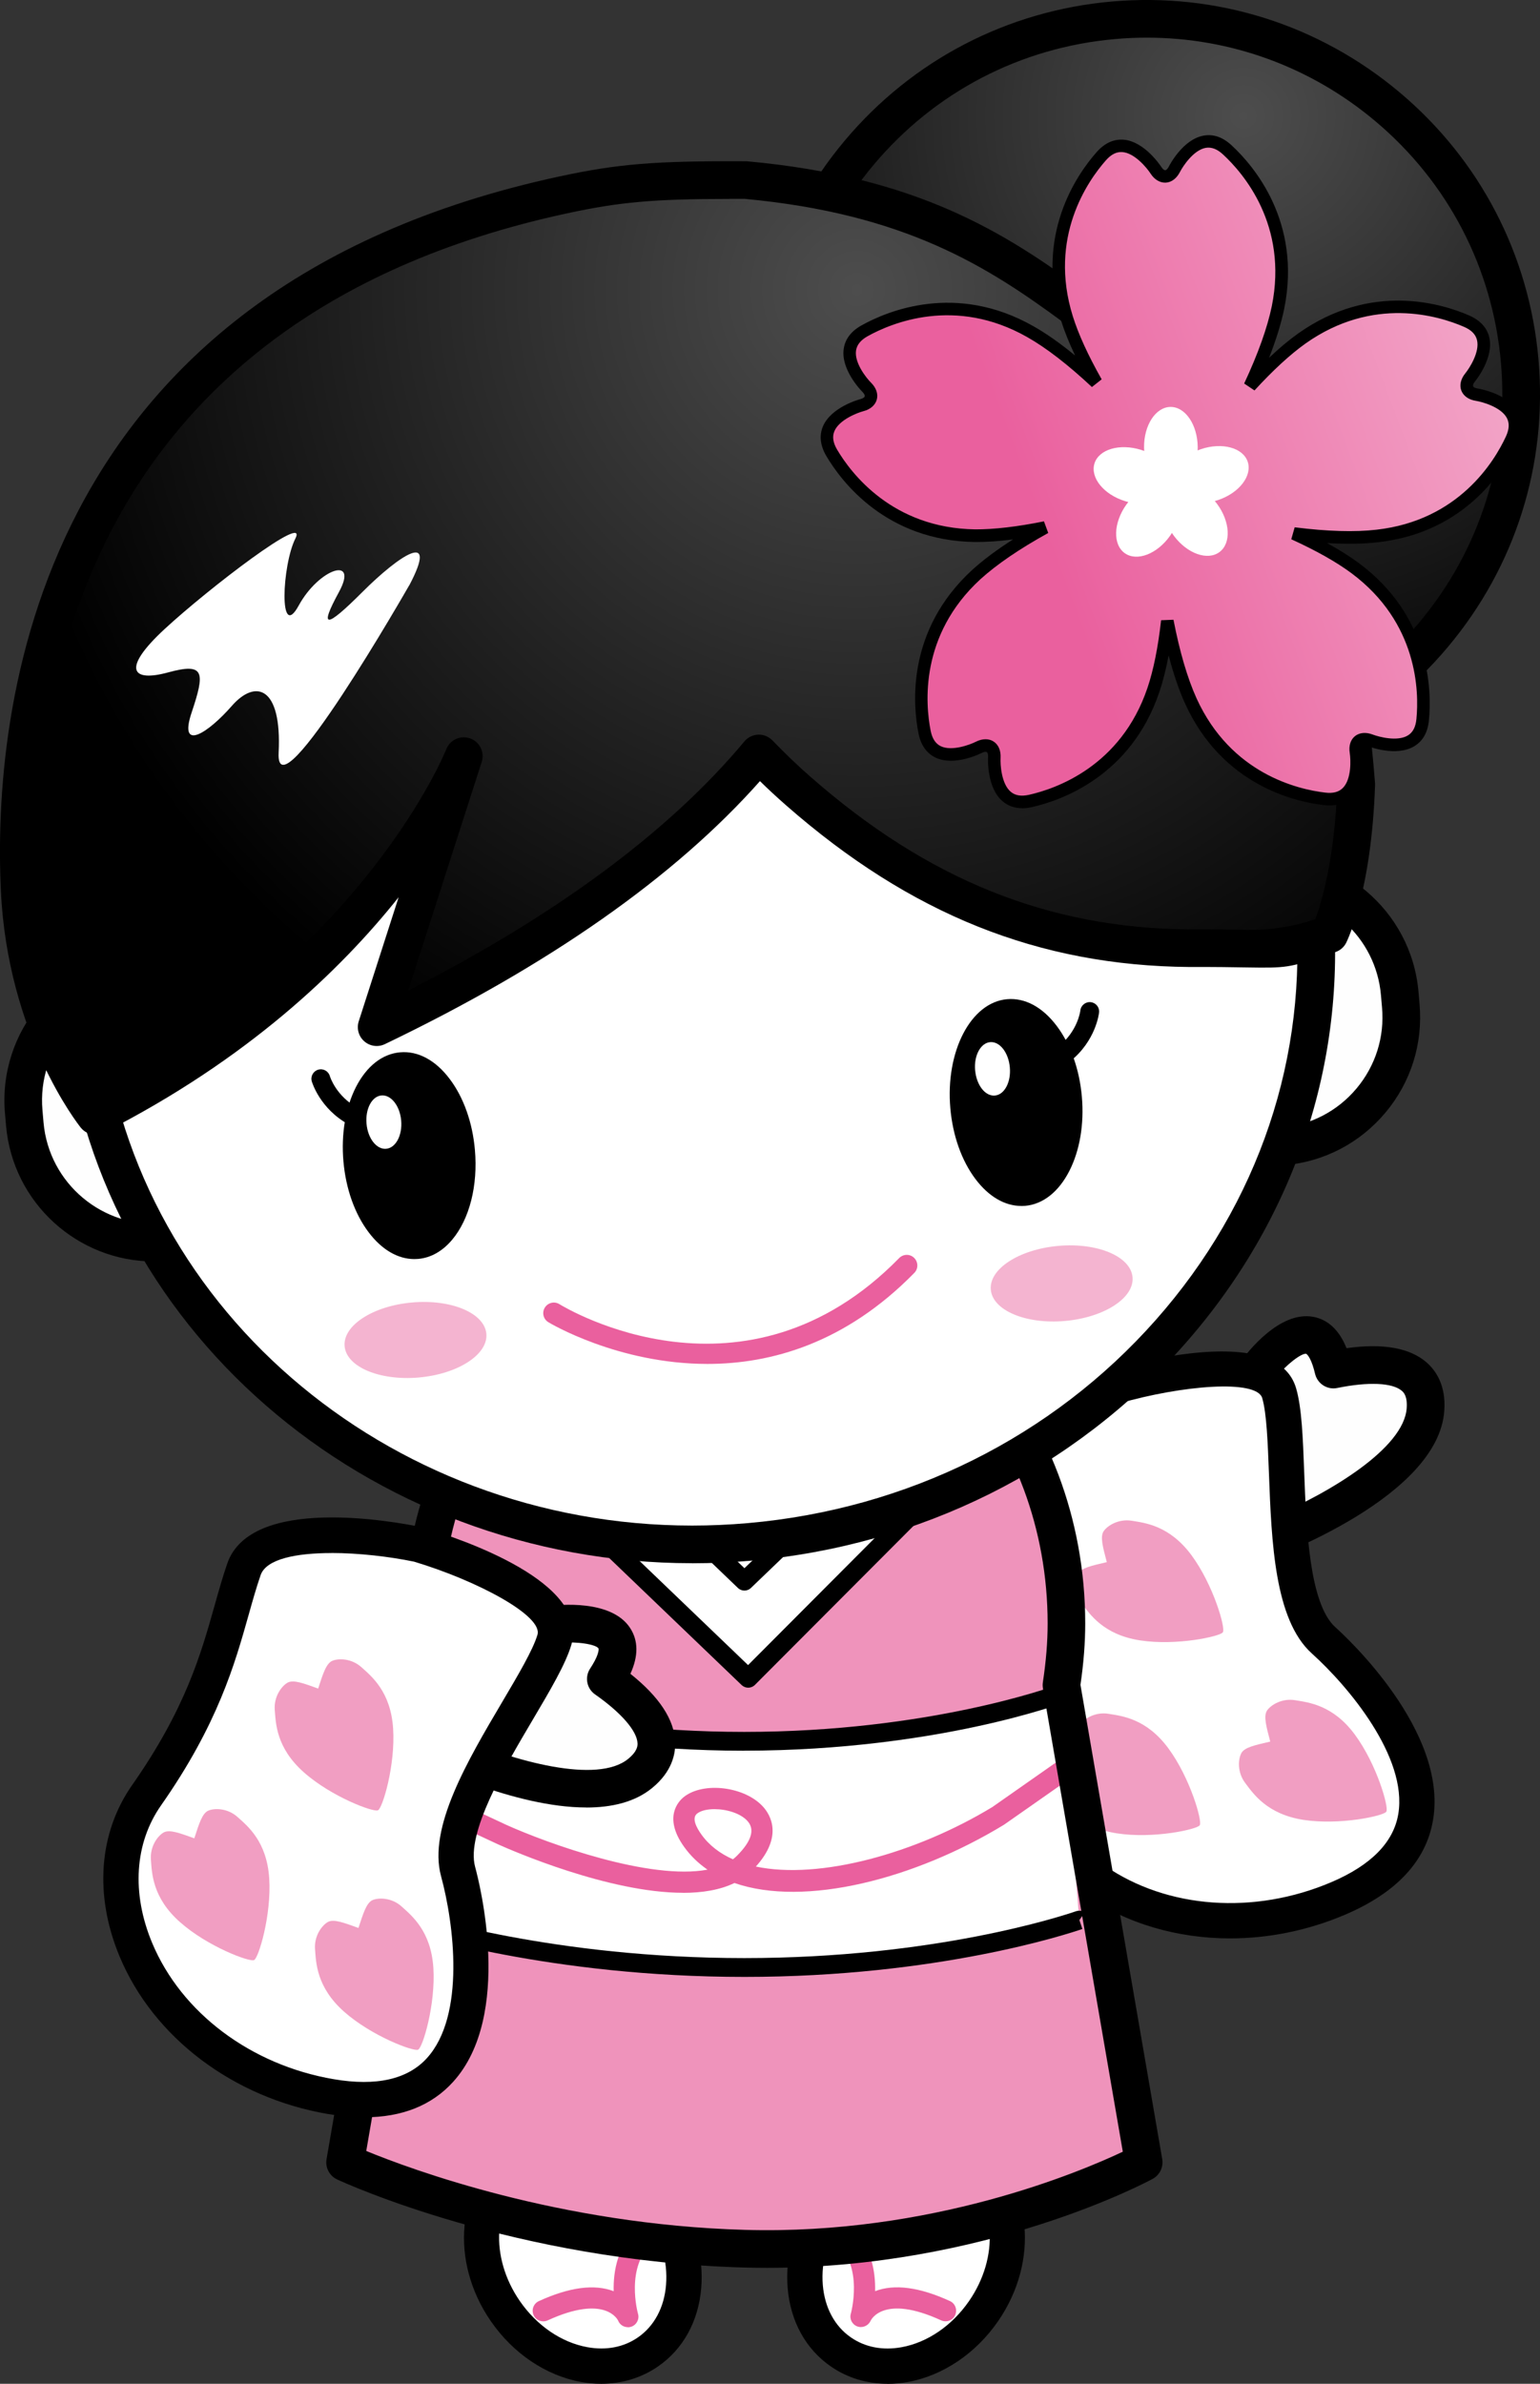 <?xml version="1.0" encoding="UTF-8"?><svg id="_レイヤー_2" xmlns="http://www.w3.org/2000/svg" xmlns:xlink="http://www.w3.org/1999/xlink" viewBox="0 0 284.75 440.64"><rect x="0" y="0" width="284.75" height="440.64" fill="#333333" stroke="none"/><defs><style>.cls-1{fill:#fefefe;}.cls-1,.cls-2,.cls-3,.cls-4,.cls-5,.cls-6,.cls-7,.cls-8,.cls-9,.cls-10{stroke-width:0px;}.cls-2{fill:url(#_名称未設定グラデーション_2);}.cls-3{fill:#f19ec2;}.cls-5{fill:url(#_名称未設定グラデーション_2-2);}.cls-6{fill:#fff;}.cls-7{fill:#ef93bb;}.cls-8{fill:url(#_名称未設定グラデーション_16);}.cls-9{fill:#ea609e;}.cls-10{fill:#f4b4d0;}</style><radialGradient id="_名称未設定グラデーション_2" cx="317.25" cy="-56.75" fx="317.25" fy="-56.75" r="194.68" gradientTransform="translate(-81.2 105.62) rotate(-5)" gradientUnits="userSpaceOnUse"><stop offset="0" stop-color="#4d4d4d"/><stop offset=".64" stop-color="#000"/></radialGradient><radialGradient id="_名称未設定グラデーション_2-2" cx="243.3" cy="-30.97" fx="243.3" fy="-30.97" r="248.37" xlink:href="#_名称未設定グラデーション_2"/><linearGradient id="_名称未設定グラデーション_16" x1="193.47" y1="99.87" x2="321.97" y2="51.44" gradientUnits="userSpaceOnUse"><stop offset="0" stop-color="#ea609e"/><stop offset="1" stop-color="#f7c9dd"/></linearGradient></defs><g id="_レイヤー_4"><path class="cls-2" d="M280.99,66.77c3.34,38.13-24.87,71.76-63.01,75.09-38.13,3.34-71.75-24.87-75.09-63.01-3.34-38.13,24.87-71.76,63-75.09,38.14-3.34,71.75,24.87,75.09,63.01Z"/><path class="cls-4" d="M211.82,145.61c-17.07,0-33.43-5.94-46.66-17.04-14.9-12.5-24.03-30.05-25.73-49.42-1.69-19.37,4.25-38.24,16.75-53.14C168.68,11.12,186.23,1.98,205.6.28c19.37-1.69,38.24,4.26,53.14,16.75,14.89,12.5,24.03,30.05,25.73,49.42,1.7,19.37-4.25,38.24-16.75,53.14-12.5,14.9-30.05,24.03-49.42,25.73-2.16.19-4.32.28-6.47.28ZM212.06,6.96c-1.94,0-3.89.08-5.85.26-17.52,1.53-33.39,9.8-44.69,23.27s-16.68,30.54-15.15,48.05c1.53,17.52,9.8,33.39,23.27,44.7,13.47,11.3,30.54,16.68,48.05,15.15,17.52-1.53,33.39-9.8,44.69-23.27,11.3-13.47,16.68-30.54,15.15-48.05h0c-1.53-17.52-9.79-33.39-23.26-44.7-11.96-10.04-26.77-15.41-42.2-15.41Z"/><path class="cls-1" d="M263.57,260.55c.69-9.5-10.04-8.82-17.02-7.4-.09-.32-.15-.6-.24-.93-3.59-13.03-14.03,1.41-14.03,1.41l-.8,32.06s31.09-11.13,32.09-25.15Z"/><path class="cls-4" d="M231.49,289.18c-.72,0-1.44-.23-2.04-.66-.93-.67-1.47-1.76-1.44-2.91l.8-32.06c.02-.7.25-1.38.66-1.95,1.13-1.56,7.09-9.32,13.32-8.19,2.76.5,4.84,2.45,6.19,5.8,6.76-.95,11.74-.05,14.83,2.66,1.67,1.47,3.59,4.21,3.24,8.94-1.13,15.82-30.99,26.96-34.39,28.17-.38.14-.78.2-1.17.2ZM235.74,254.85l-.64,25.68c10.9-4.66,24.48-12.82,25-20.23,0,0,0,0,0,0,.16-2.27-.6-2.95-.89-3.2-1.72-1.51-6.19-1.71-11.96-.53-1.8.37-3.57-.73-4.06-2.5-.05-.17-.09-.33-.13-.5-.03-.13-.06-.26-.1-.4-.69-2.5-1.42-2.91-1.43-2.92-.85-.17-3.65,1.93-5.8,4.59Z"/><path class="cls-6" d="M205.84,256.35s27.97-8.13,30.68,1.2c2.7,9.31-.72,37.6,8.19,45.66,8.91,8,32.42,35.05,2.74,47.72-29.69,12.66-59.71-5.41-58.8-28.43.9-23.01-4.82-33.99-7.46-44.83-2.66-10.85,24.64-21.31,24.64-21.31Z"/><path class="cls-4" d="M227.46,358.31c-9.73,0-19.15-2.71-26.87-8.04-10.08-6.95-15.62-17.13-15.19-27.91.67-17.21-2.42-27.29-5.15-36.18-.82-2.67-1.59-5.19-2.22-7.75-3.18-12.99,21.64-23.21,26.65-25.13.08-.03.17-.06.26-.09.3-.09,7.34-2.12,14.85-3,11.55-1.36,18.24.8,19.87,6.43,1.04,3.58,1.25,9.1,1.49,15.49.39,10.25.92,24.29,5.75,28.65,2.13,1.91,20.8,19.21,18.08,35.59-1.25,7.58-6.72,13.48-16.25,17.55-6.9,2.94-14.17,4.39-21.28,4.39ZM206.89,259.44c-9.92,3.83-23.85,11.97-22.51,17.44.58,2.38,1.33,4.81,2.12,7.38,2.74,8.92,6.15,20.03,5.43,38.35-.34,8.51,4.17,16.63,12.37,22.28,11.54,7.96,27.59,9.11,41.88,3.02,7.34-3.13,11.51-7.38,12.37-12.61,1.74-10.51-9.25-23.6-16.01-29.68-6.88-6.22-7.43-20.58-7.91-33.26-.22-5.71-.42-11.11-1.24-13.92-1.02-3.52-14.81-2.38-26.5.99Z"/><path class="cls-3" d="M256.33,334.89c-.43.76-8.56,2.55-15.33,1.51-6.76-1.06-9.27-4.85-10.76-6.82-1.49-1.98-1.31-4.36-.73-5.48.57-1.12,2.61-1.53,5.36-2.17-.71-2.71-1.29-4.72-.58-5.76.72-1.03,2.76-2.29,5.19-1.89,2.44.41,6.98.86,11.03,6.35,4.08,5.51,6.35,13.56,5.82,14.25Z"/><path class="cls-3" d="M221.84,337.39c-.43.75-8.56,2.56-15.33,1.5-6.76-1.03-9.26-4.83-10.76-6.8-1.48-1.99-1.31-4.36-.73-5.48.59-1.13,2.63-1.54,5.36-2.18-.71-2.71-1.3-4.72-.57-5.74.72-1.03,2.76-2.3,5.18-1.89,2.44.4,6.97.86,11.04,6.37,4.06,5.5,6.34,13.56,5.8,14.23Z"/><path class="cls-3" d="M226.11,301.72c-.42.75-8.55,2.55-15.32,1.5-6.76-1.04-9.26-4.83-10.76-6.8-1.48-1.99-1.31-4.37-.73-5.48.58-1.13,2.62-1.54,5.35-2.18-.71-2.71-1.29-4.72-.56-5.75.72-1.03,2.76-2.29,5.18-1.9,2.43.4,6.96.86,11.04,6.37,4.06,5.5,6.35,13.55,5.8,14.23Z"/><path class="cls-6" d="M122.08,407.42c6.66,9.64,5.64,21.89-2.27,27.34-7.91,5.48-19.71,2.09-26.37-7.54-6.67-9.64-5.66-21.89,2.24-27.36,7.91-5.47,19.73-2.07,26.4,7.57Z"/><path class="cls-4" d="M111.17,440.64c-1.23,0-2.49-.11-3.75-.34-6.48-1.18-12.55-5.27-16.66-11.23-7.68-11.1-6.3-25.41,3.07-31.9,4.65-3.21,10.48-4.04,16.42-2.33,5.71,1.64,10.86,5.45,14.52,10.73,0,0,0,0,0,0,3.65,5.28,5.38,11.45,4.89,17.36-.51,6.16-3.35,11.31-8,14.51-3.04,2.1-6.67,3.2-10.5,3.2ZM104.29,400.5c-2.49,0-4.8.69-6.75,2.03-6.41,4.44-7.05,14.68-1.42,22.82,3.14,4.54,7.68,7.65,12.47,8.52,3.5.64,6.74.01,9.36-1.8,3.01-2.08,4.86-5.51,5.2-9.68.37-4.41-.97-9.07-3.76-13.11h0c-2.8-4.05-6.68-6.95-10.95-8.17-1.41-.41-2.81-.61-4.16-.61Z"/><path class="cls-6" d="M100.45,427.14c12.82-5.88,15.65,1.09,15.65,1.09,0,0-2.88-9.91,3.37-15.21"/><path class="cls-9" d="M116.1,430.18c-.78,0-1.51-.46-1.81-1.22-.08-.17-2.41-4.91-13.02-.04-.98.45-2.15.02-2.6-.96-.45-.98-.02-2.15.96-2.6,5.63-2.58,10.29-3.2,13.84-1.83-.09-3.71.71-8.6,4.72-12,.82-.7,2.06-.6,2.76.23.7.82.6,2.06-.23,2.76-5.19,4.4-2.78,13.09-2.75,13.18.29,1-.26,2.05-1.24,2.39-.21.07-.43.11-.64.11Z"/><path class="cls-6" d="M153.21,407.42c-6.66,9.64-5.64,21.89,2.27,27.34,7.9,5.48,19.71,2.09,26.37-7.54,6.67-9.64,5.66-21.89-2.24-27.36-7.91-5.47-19.73-2.07-26.4,7.57Z"/><path class="cls-4" d="M164.13,440.64c-3.83,0-7.46-1.09-10.5-3.2-4.64-3.2-7.48-8.35-7.99-14.51-.49-5.92,1.25-12.08,4.89-17.36,0,0,0,0,0,0,3.65-5.28,8.81-9.09,14.52-10.73,5.95-1.71,11.78-.88,16.42,2.33,9.37,6.49,10.75,20.8,3.07,31.91-4.12,5.96-10.19,10.05-16.67,11.23-1.26.23-2.51.34-3.74.34ZM155.9,409.28h0c-2.79,4.04-4.13,8.7-3.76,13.11.35,4.17,2.19,7.61,5.2,9.68,2.63,1.82,5.86,2.44,9.36,1.81,4.79-.87,9.33-3.98,12.47-8.52,5.63-8.14,5-18.38-1.42-22.82-3-2.08-6.88-2.58-10.9-1.43-4.26,1.22-8.15,4.13-10.95,8.17Z"/><path class="cls-6" d="M174.85,427.14c-12.82-5.88-15.65,1.09-15.65,1.09,0,0,2.88-9.91-3.37-15.21"/><path class="cls-9" d="M159.19,430.16c-.22,0-.45-.04-.67-.12-.96-.36-1.49-1.38-1.2-2.36.02-.08,2.43-8.77-2.76-13.17-.82-.7-.93-1.94-.23-2.76.7-.82,1.94-.93,2.76-.23,4.01,3.41,4.81,8.3,4.72,12,3.56-1.37,8.21-.75,13.84,1.83.98.45,1.41,1.61.96,2.6s-1.61,1.41-2.6.96c-10.6-4.86-12.94-.12-13.03.08-.33.72-1.05,1.16-1.8,1.16Z"/><path class="cls-7" d="M196.27,311.49c.56-3.72.92-7.5.92-11.39,0-37.15-26.66-67.27-59.55-67.27s-59.54,30.12-59.54,67.27c0,3.9.35,7.7.92,11.43l-15.21,88.19s31.73,14.78,73.84,15.96c42.1,1.18,73.83-15.96,73.83-15.96l-15.22-88.22Z"/><path class="cls-6" d="M199.57,354.92s-24.54,8.77-61.95,8.77-63.3-8.78-63.3-8.77l3.51-41.81s24.71,8.78,59.78,8.78,58.47-8.77,58.47-8.78l3.5,41.81Z"/><path class="cls-9" d="M126.29,349.88c-13.73,0-31.55-7.77-34.21-8.96l-17.44-8.14c-.98-.46-1.4-1.62-.95-2.6.46-.98,1.62-1.4,2.6-.95l17.41,8.13c7.63,3.42,26.5,10.25,37.12,8.24-1.68-1.15-3.14-2.55-4.34-4.23-3.89-5.44-1.02-8.41-.05-9.19,3.63-2.9,11.32-1.95,14.69,1.82,1.32,1.47,3.71,5.41-1.36,11.03,11.78,2.48,29.59-2.42,43.74-11.01l11.55-8.09c.89-.62,2.11-.41,2.73.48.62.89.41,2.11-.48,2.73l-11.6,8.12s-.07.05-.11.07c-16.4,9.98-36.78,15.26-49.79,10.74-2.67,1.29-5.95,1.82-9.51,1.82ZM132.11,334.42c-1.34,0-2.53.27-3.22.82-1.03.83-.14,2.55.79,3.85,1.44,2.02,3.43,3.53,5.84,4.6.26-.2.51-.42.74-.65,2.7-2.7,3.36-4.86,1.96-6.42-1.31-1.46-3.9-2.2-6.11-2.2Z"/><polygon class="cls-6" points="159.81 273.12 137.65 295.29 115.49 273.12 137.65 250.97 159.81 273.12"/><polygon class="cls-6" points="160.02 270.81 137.65 292.27 115.27 270.81 106.12 279.33 138.35 310.23 169.17 279.33 160.02 270.81"/><path class="cls-4" d="M138.35,311.97c-.43,0-.87-.16-1.21-.48l-32.22-30.9c-.35-.33-.54-.79-.54-1.27,0-.48.2-.94.56-1.26l9.15-8.51c.68-.63,1.73-.62,2.39.02l21.17,20.31,21.17-20.31c.67-.64,1.72-.65,2.39-.02l9.15,8.51c.35.32.55.77.55,1.24s-.17.93-.51,1.26l-30.82,30.9c-.34.34-.79.51-1.23.51ZM108.66,279.34l29.66,28.45,28.34-28.42-6.62-6.17-21.19,20.33c-.67.65-1.74.65-2.41,0l-21.19-20.33-6.6,6.14Z"/><path class="cls-4" d="M137.6,323.62c-18.27,0-33.68-2.4-43.39-4.42-5.51-1.15-9.82-2.29-12.46-3.05-5.46-1.57-5.67-1.63-5.67-3.05,0-.96.78-1.74,1.74-1.74.22,0,.44.04.63.12.89.31,25.13,8.66,59.15,8.66s56.96-8.33,57.81-8.65c.2-.08.43-.13.66-.13.96,0,1.74.78,1.74,1.74,0,1.41-.31,1.5-5.45,3.04-2.53.76-6.67,1.91-12.02,3.05-9.42,2.02-24.48,4.42-42.75,4.42ZM79.56,313.1h.01-.01Z"/><path class="cls-4" d="M137.62,365.43c-35.65,0-61.01-7.93-63.79-8.84l.49-1.66-1.03-1.42c.45-.33,1.09-.4,1.62-.23,2.72.89,27.6,8.67,62.71,8.67s58.76-7.77,61.34-8.66c.53-.18,1.17-.11,1.63.21l-1.01,1.42.55,1.65c-2.67.92-26.81,8.86-62.5,8.86Z"/><path class="cls-4" d="M141.87,419.21c-1.43,0-2.86-.02-4.32-.06-42.34-1.19-73.89-15.67-75.21-16.28-1.42-.66-2.23-2.2-1.96-3.75l15.11-87.64c-.59-4.03-.88-7.76-.88-11.39,0-39.01,28.27-70.75,63.02-70.75s63.03,31.74,63.03,70.75c0,3.58-.29,7.3-.88,11.35l15.12,87.67c.25,1.47-.46,2.95-1.78,3.66-1.28.69-30.92,16.44-71.27,16.44ZM67.71,397.6c8.12,3.34,35.72,13.63,70.04,14.59,34.41.98,62.04-10.75,69.86-14.45l-14.77-85.66c-.06-.37-.07-.74-.01-1.11.59-3.92.88-7.47.88-10.87,0-35.17-25.15-63.78-56.06-63.78s-56.06,28.61-56.06,63.78c0,3.44.29,7,.88,10.9.06.37.05.75-.01,1.12l-14.74,85.48Z"/><path class="cls-1" d="M52.38,203.62c1.16,13.19-8.61,24.83-21.8,25.99h0c-13.2,1.15-24.83-8.62-25.99-21.81l-.2-2.31c-1.15-13.2,8.61-24.84,21.81-25.99h0c13.2-1.15,24.83,8.61,25.98,21.81l.2,2.31Z"/><path class="cls-4" d="M28.47,233.18c-14.08,0-26.1-10.8-27.35-25.08l-.2-2.31c-1.32-15.1,9.89-28.45,24.97-29.76,15.09-1.32,28.44,9.89,29.76,24.98l.2,2.31h0c1.32,15.09-9.88,28.44-24.97,29.76-.81.07-1.61.11-2.41.11ZM28.29,182.89c-.6,0-1.19.03-1.8.08-11.26.98-19.62,10.95-18.64,22.22l.2,2.31c.99,11.26,10.96,19.62,22.22,18.65,11.26-.99,19.62-10.96,18.64-22.21l-.2-2.31c-.93-10.66-9.91-18.73-20.42-18.73Z"/><path class="cls-1" d="M259.01,185.92c1.16,13.2-8.61,24.84-21.8,25.99h0c-13.2,1.15-24.83-8.61-25.99-21.81l-.2-2.31c-1.15-13.19,8.61-24.83,21.81-25.98h0c13.19-1.15,24.83,8.61,25.98,21.8l.2,2.31Z"/><path class="cls-4" d="M235.1,215.49c-14.08,0-26.1-10.8-27.35-25.08l-.2-2.31c-1.32-15.09,9.89-28.44,24.97-29.76,15.09-1.31,28.44,9.89,29.76,24.97l.2,2.31h0c.64,7.31-1.6,14.44-6.32,20.06-4.72,5.62-11.34,9.07-18.65,9.71-.81.07-1.61.11-2.41.11ZM234.92,165.2c-.6,0-1.19.03-1.8.08-11.26.98-19.63,10.95-18.64,22.21l.2,2.31c.99,11.26,10.95,19.62,22.22,18.65,5.46-.48,10.4-3.05,13.92-7.24,3.52-4.2,5.2-9.51,4.72-14.97l-.2-2.31c-.93-10.66-9.91-18.72-20.42-18.72Z"/><path class="cls-6" d="M242.97,166.94c5.23,59.71-41.53,112.58-104.43,118.08-62.9,5.5-118.13-38.44-123.36-98.15-5.22-59.71,41.54-112.58,104.44-118.08,62.9-5.5,118.13,38.44,123.35,98.15Z"/><path class="cls-4" d="M127.98,288.96c-60.11,0-111.18-43.74-116.26-101.79-5.38-61.53,42.89-116.19,107.6-121.85,31.32-2.74,61.78,6.27,85.78,25.36,24.05,19.14,38.73,46.11,41.35,75.95h0c2.61,29.84-7.16,58.96-27.53,81.98-20.32,22.97-48.75,37.14-80.07,39.88-3.65.32-7.28.48-10.87.48ZM130.31,71.8c-3.45,0-6.91.15-10.39.46-60.89,5.33-106.32,56.61-101.27,114.31,4.76,54.43,52.79,95.43,109.33,95.43,3.39,0,6.81-.15,10.26-.45,29.53-2.58,56.33-15.92,75.46-37.55,19.09-21.58,28.25-48.84,25.81-76.76,0,0,0,0,0,0-2.44-27.92-16.2-53.17-38.74-71.11-19.93-15.86-44.63-24.33-70.45-24.33Z"/><path class="cls-4" d="M65.28,208.06c-.28,0-.57-.07-.84-.22-5.28-2.9-6.73-7.75-6.79-7.95-.27-.92.26-1.89,1.19-2.16.92-.27,1.88.26,2.15,1.18.05.18,1.17,3.7,5.13,5.88.84.46,1.15,1.52.69,2.36-.32.58-.91.9-1.53.9Z"/><path class="cls-4" d="M87.22,212.6c.9,10.22-3.56,18.96-9.94,19.51-6.39.56-12.29-7.27-13.18-17.49-.89-10.21,3.55-18.95,9.95-19.51,6.38-.56,12.28,7.27,13.18,17.48Z"/><path class="cls-4" d="M76.62,232.74c-3.06,0-6.04-1.74-8.47-4.97-2.56-3.39-4.21-8.04-4.65-13.1-.44-5.05.38-9.91,2.3-13.7,1.98-3.88,4.88-6.17,8.19-6.45,3.3-.29,6.56,1.46,9.17,4.94,2.56,3.39,4.21,8.04,4.65,13.09.58,6.58-.99,12.79-4.21,16.62-1.78,2.12-3.95,3.34-6.28,3.54-.24.02-.47.03-.71.03ZM74.69,195.69c-.2,0-.4,0-.6.03-2.88.25-5.44,2.31-7.23,5.81-1.83,3.59-2.6,8.22-2.18,13.05.42,4.83,1.99,9.27,4.41,12.48,2.36,3.13,5.25,4.73,8.12,4.47,2.01-.17,3.9-1.25,5.47-3.12,3.01-3.59,4.48-9.48,3.93-15.75h0c-.42-4.83-1.99-9.26-4.41-12.47-2.2-2.92-4.85-4.49-7.52-4.49Z"/><path class="cls-6" d="M74.18,207.14c.24,2.73-1.01,5.06-2.78,5.21-1.77.16-3.4-1.92-3.63-4.65-.24-2.73,1-5.06,2.77-5.21,1.77-.15,3.41,1.93,3.64,4.65Z"/><path class="cls-4" d="M196.82,196.55c-.51,0-1.02-.22-1.36-.65-.6-.75-.48-1.85.27-2.45,3.54-2.84,4.02-6.52,4.03-6.67.11-.95.98-1.64,1.93-1.53.95.11,1.64.96,1.53,1.91-.02.21-.61,5.23-5.32,9.01-.32.26-.71.38-1.09.38Z"/><path class="cls-4" d="M176.31,204.81c.9,10.21,6.8,18.05,13.18,17.48,6.39-.55,10.84-9.29,9.95-19.51-.89-10.22-6.8-18.05-13.18-17.49-6.38.56-10.84,9.29-9.95,19.51Z"/><path class="cls-4" d="M188.84,222.92c-3.05,0-6.04-1.74-8.47-4.97-2.56-3.39-4.21-8.04-4.65-13.09h0c-.92-10.53,3.79-19.57,10.49-20.16,3.31-.29,6.56,1.46,9.18,4.94,2.56,3.39,4.21,8.04,4.65,13.1.44,5.05-.38,9.91-2.31,13.7-1.98,3.88-4.88,6.17-8.18,6.46-.24.02-.47.03-.71.03ZM176.91,204.76c.42,4.83,1.99,9.26,4.42,12.47,2.36,3.13,5.25,4.72,8.12,4.47,2.88-.25,5.44-2.31,7.22-5.81,1.83-3.59,2.6-8.22,2.18-13.05-.42-4.83-1.99-9.27-4.41-12.48-2.36-3.13-5.24-4.72-8.12-4.47-6.05.53-10.27,9-9.41,18.87h0Z"/><path class="cls-6" d="M180.31,197.86c.24,2.73,1.87,4.81,3.64,4.65,1.77-.14,3.02-2.48,2.77-5.21-.24-2.73-1.86-4.82-3.64-4.66-1.77.15-3.02,2.49-2.78,5.21Z"/><path class="cls-10" d="M209.41,236.1c.34,3.83-5.26,7.44-12.5,8.08-7.24.64-13.38-1.96-13.71-5.79-.34-3.84,5.26-7.45,12.5-8.09,7.24-.64,13.38,1.96,13.71,5.79Z"/><path class="cls-10" d="M89.93,246.54c.34,3.84-5.26,7.45-12.5,8.09-7.24.63-13.38-1.96-13.71-5.79-.34-3.83,5.26-7.45,12.5-8.08,7.24-.63,13.37,1.96,13.71,5.79Z"/><path class="cls-9" d="M130.8,252.12c-16.58,0-29.2-7.58-29.42-7.72-.92-.57-1.21-1.77-.64-2.69.57-.92,1.77-1.21,2.69-.64,1.39.85,34.36,20.56,62.83-8.52.76-.77,2-.79,2.77-.03.77.76.79,2,.03,2.77-12.74,13.01-26.5,16.83-38.26,16.83Z"/><path class="cls-6" d="M119.76,94.25s-20.89,45.32-21.35,32.93c-.46-12.39-5.51-13.18-9.39-7.88-3.89,5.31-9.11,9.5-7.3,1.89,1.82-7.62,1.66-9.47-4.96-7.03-6.62,2.45-8.69.15-1.32-7.96,7.37-8.1,24.63-23.9,22.59-18.75-2.03,5.15-1.41,19.39,1.7,12.28,3.11-7.11,10.29-10.22,7.19-3.11-3.11,7.11-1.88,7,4.32-.38,6.19-7.37,13.16-12.96,8.52-1.99Z"/><path class="cls-5" d="M215.3,69.01c-5.28-4.62-10.8-8.64-16.42-12.06-14.57-10.77-30.3-20.83-60.99-23.66-16.54-.08-23.18.46-33.66,2.71C16.54,54.85,1.65,121.66,3.65,164.46c1.21,25.82,14.02,41.81,14.02,41.81,52.77-26.83,68.1-66.49,68.1-66.49l-16.12,50.11c36.29-17.42,57.87-35.24,70.68-50.6,2.31,2.39,4.75,4.74,7.33,7,23.12,20.25,46.52,28.8,72.29,29,19.48-.08,14.92,1.1,25.86-2.58,0,0,4.3-8.54,4.96-27.63-3-38.28-10.94-54.59-35.47-76.07Z"/><path class="cls-4" d="M17.66,209.75c-1.03,0-2.04-.46-2.72-1.3-.55-.69-13.53-17.18-14.78-43.82C-1.36,131.93,5.65,53.63,103.51,32.6c10.83-2.32,17.59-2.87,34.41-2.79.1,0,.2,0,.3.01,31.4,2.89,47.55,13.11,62.61,24.23,5.87,3.58,11.51,7.73,16.77,12.33h0c25.41,22.25,33.63,39.84,36.65,78.42.01.13.01.26,0,.39-.68,19.63-5.15,28.7-5.33,29.07-.41.82-1.13,1.44-2,1.73l-1.59.54c-6.98,2.36-7.4,2.42-14.85,2.3-2.43-.04-5.77-.1-10.51-.08-27.9-.23-51.6-9.72-74.6-29.87-1.63-1.43-3.24-2.91-4.85-4.49-15.73,17.73-39.04,34.07-69.36,48.62-1.25.6-2.75.4-3.8-.52-1.05-.91-1.45-2.37-1.03-3.69l7.38-22.95c-10.71,13.45-27.94,30-54.47,43.49-.5.25-1.04.38-1.58.38ZM134.91,36.77c-14.08,0-20.35.58-29.94,2.64C12.32,59.32,5.68,133.38,7.12,164.29c.88,18.93,8.29,32.34,11.63,37.48,48.7-25.81,63.61-62.88,63.76-63.26.68-1.75,2.64-2.65,4.41-2.02,1.77.63,2.73,2.55,2.15,4.34l-13.6,42.28c27.42-13.97,48.31-29.45,62.17-46.06.63-.76,1.56-1.21,2.55-1.25.98-.04,1.94.35,2.63,1.06,2.41,2.49,4.74,4.72,7.12,6.8,21.68,18.99,43.93,27.93,70.03,28.14,4.78-.02,8.15.04,10.62.08q6.46.11,12.5-1.93l.11-.04c1.09-2.88,3.58-10.9,4.08-24.75-2.89-36.69-10.28-52.52-34.28-73.53h0c-4.99-4.37-10.35-8.31-15.93-11.71-.09-.05-.18-.11-.26-.18-14.25-10.54-29.49-20.22-59.09-22.98-.97,0-1.91,0-2.82,0Z"/><path class="cls-1" d="M118.38,327.79c7.36-6.05-.52-13.36-6.36-17.44.17-.28.33-.52.51-.82,6.98-11.57-10.69-9.2-10.69-9.2l-23.8,21.51s29.48,14.88,40.33,5.95Z"/><path class="cls-4" d="M108.39,334.11c-13.27,0-29.53-7.95-31.91-9.15-1.02-.52-1.73-1.51-1.88-2.64-.15-1.14.26-2.28,1.12-3.05l23.8-21.51c.52-.47,1.18-.77,1.87-.87,1.91-.26,11.64-1.27,15.11,4.03,1.54,2.35,1.56,5.19.06,8.48,5.34,4.25,8.12,8.48,8.28,12.59.09,2.22-.58,5.5-4.25,8.51-3.2,2.63-7.51,3.62-12.2,3.62ZM84.28,320.91c10.88,4.69,26.16,8.92,31.89,4.2,0,0,0,0,0,0,1.76-1.45,1.72-2.47,1.71-2.86-.09-2.29-3.02-5.66-7.85-9.04-1.51-1.05-1.94-3.1-.98-4.67l.51-.81c1.32-2.19,1.12-3,1.11-3.01-.45-.75-3.84-1.33-7.33-1.05l-19.06,17.23Z"/><path class="cls-6" d="M77.36,285.51s27.92,8.31,25.15,17.61c-2.77,9.29-20.95,31.23-17.81,42.82,3.16,11.56,8.3,47.02-23.52,41.61-31.82-5.42-47.29-36.85-34.06-55.71,13.2-18.86,14.34-31.2,17.99-41.75,3.64-10.56,32.26-4.58,32.26-4.58Z"/><path class="cls-4" d="M67.36,391.37c-2.11,0-4.35-.2-6.73-.6-17.51-2.99-32.27-14.14-38.52-29.13-4.71-11.3-3.86-22.84,2.33-31.68,9.88-14.11,12.73-24.26,15.25-33.22.76-2.69,1.47-5.23,2.33-7.72,4.36-12.63,30.76-7.8,36.01-6.71.09.02.18.04.26.07,7.28,2.17,30.78,10.13,27.35,21.67-1.06,3.57-3.87,8.32-7.12,13.82-5.22,8.83-12.37,20.93-10.67,27.22.76,2.77,7.08,27.43-4.06,39.73-3.96,4.37-9.47,6.56-16.44,6.56ZM61.28,287.08c-6.51,0-12.06,1.09-13.09,4.08-.8,2.31-1.49,4.76-2.22,7.36-2.53,8.99-5.67,20.18-16.19,35.2-4.89,6.97-5.49,16.23-1.65,25.42,5.4,12.93,18.27,22.59,33.59,25.2,7.87,1.34,13.67.02,17.23-3.91,7.15-7.89,4.99-24.85,2.6-33.63-2.43-8.95,4.89-21.33,11.35-32.26,2.9-4.91,5.65-9.56,6.48-12.36,1.04-3.51-11.16-10.01-22.82-13.51-4.56-.94-10.21-1.6-15.28-1.6Z"/><path class="cls-3" d="M77.31,378.88c-.77.41-8.58-2.49-13.7-7.03-5.12-4.55-5.17-9.09-5.36-11.55-.18-2.47,1.26-4.37,2.35-5.01,1.09-.63,3.02.14,5.68,1.09.88-2.68,1.47-4.67,2.63-5.16,1.16-.48,3.57-.44,5.38,1.22,1.83,1.66,5.4,4.5,5.84,11.3.44,6.85-2,14.84-2.82,15.13Z"/><path class="cls-3" d="M46.96,362.32c-.77.4-8.57-2.48-13.69-7.03-5.12-4.53-5.18-9.08-5.37-11.55-.17-2.47,1.26-4.37,2.34-5,1.11-.63,3.04.13,5.69,1.07.87-2.67,1.46-4.67,2.63-5.13,1.16-.48,3.56-.44,5.38,1.21,1.84,1.65,5.4,4.49,5.84,11.33.44,6.82-2,14.83-2.82,15.11Z"/><path class="cls-3" d="M69.86,334.63c-.76.41-8.57-2.48-13.69-7.03-5.12-4.54-5.17-9.08-5.37-11.55-.17-2.47,1.27-4.37,2.35-5,1.1-.63,3.03.13,5.68,1.08.87-2.68,1.48-4.68,2.64-5.14,1.16-.48,3.56-.44,5.38,1.21,1.83,1.65,5.4,4.49,5.84,11.33.44,6.83-1.99,14.84-2.82,15.11Z"/><path class="cls-6" d="M75.66,108.2s-24.76,43.34-24.14,30.95c.62-12.38-4.33-13.62-8.66-8.66-4.33,4.95-9.91,8.66-7.43,1.23,2.48-7.43,2.48-9.29-4.33-7.43-6.81,1.86-8.67-.62-.62-8.05,8.05-7.43,26.62-21.66,24.14-16.71-2.48,4.95-3.1,19.2.62,12.39,3.72-6.81,11.14-9.29,7.43-2.48-3.71,6.81-2.48,6.81,4.33,0,6.81-6.8,14.24-11.76,8.67-1.23Z"/><path class="cls-8" d="M250.72,138.98c-.3-1.85.89-2.82,2.66-2.14,0,0,9,3.5,9.68-3.84.71-7.36-.87-19.32-12.45-27.97-3.19-2.37-7.2-4.52-11.36-6.42,5.3.67,10.78.99,15.43.44,14.35-1.61,21.73-11.19,24.83-17.89,3.1-6.71-6.44-8.22-6.44-8.22-1.88-.29-2.42-1.72-1.23-3.19,0,0,6.11-7.46-.68-10.41-6.77-2.95-18.63-5.15-30.43,3.21-3.24,2.3-6.54,5.48-9.61,8.83,2.26-4.84,4.25-9.97,5.2-14.55,2.87-14.16-3.93-24.12-9.37-29.14-5.42-5.01-9.78,3.58-9.78,3.58-.86,1.7-2.39,1.79-3.42.18,0,0-5.23-8.12-10.11-2.58-4.88,5.53-10.65,16.14-6.35,29.94,1.19,3.8,3.18,7.9,5.43,11.87-3.9-3.65-8.15-7.12-12.22-9.41-12.59-7.14-24.17-3.73-30.61-.15-6.45,3.62.39,10.44.39,10.44,1.35,1.35.95,2.83-.88,3.31,0,0-9.33,2.46-5.59,8.81,3.76,6.37,12.06,15.12,26.52,15.31,3.97.04,8.49-.6,12.96-1.51-4.68,2.58-9.28,5.56-12.75,8.7-10.65,9.78-11,21.85-9.57,29.11,1.44,7.23,10.03,2.83,10.03,2.83,1.69-.85,2.97-.03,2.87,1.87,0,0-.54,9.64,6.66,8.04,7.21-1.61,18.11-6.81,22.75-20.5,1.27-3.75,2.08-8.26,2.58-12.78,1.01,5.23,2.42,10.54,4.35,14.8,6,13.16,17.36,17.23,24.7,18.08,7.33.88,5.82-8.67,5.82-8.67"/><path class="cls-4" d="M188.99,149.39c-1.4,0-2.6-.42-3.6-1.27-2.98-2.53-2.71-7.95-2.69-8.18.03-.55-.11-.84-.23-.92-.13-.08-.46-.09-.95.16-.2.1-5.05,2.54-8.56.85-1.64-.8-2.7-2.3-3.13-4.48-1.06-5.36-2.22-19.03,9.92-30.19,2.04-1.85,4.57-3.74,7.56-5.65-2.59.34-4.91.49-7,.48-16.49-.22-24.73-11.18-27.51-15.88-1.13-1.92-1.35-3.75-.66-5.44,1.49-3.61,6.72-5.03,6.94-5.09.53-.14.77-.36.81-.51.04-.15-.05-.46-.45-.86-.16-.16-3.97-4.02-3.44-7.89.25-1.82,1.36-3.29,3.31-4.38,4.78-2.66,17.45-7.97,31.75.15,2.38,1.34,4.97,3.16,7.73,5.43-1.12-2.36-1.99-4.52-2.62-6.53-4.9-15.74,2.97-26.96,6.59-31.06,1.47-1.67,3.15-2.44,4.97-2.31,3.89.3,6.86,4.84,6.99,5.03.3.47.6.64.73.62.17,0,.44-.23.68-.7.1-.2,2.58-5.02,6.42-5.7,1.8-.33,3.55.28,5.18,1.8,4.01,3.7,12.99,14.06,9.72,30.22-.56,2.69-1.49,5.72-2.8,9.05,1.9-1.8,3.71-3.31,5.4-4.51,13.47-9.54,26.56-5.51,31.57-3.33,2.05.89,3.31,2.25,3.74,4.03.92,3.79-2.49,8-2.63,8.18-.35.43-.41.74-.35.89s.31.34.86.42c.23.04,5.59.92,7.43,4.36.86,1.62.83,3.46-.11,5.49-2.3,4.97-9.41,16.72-25.75,18.56-2.71.32-5.87.37-9.45.15,2.27,1.24,4.26,2.5,5.94,3.74,13.23,9.87,13.44,23.58,12.91,29.01-.21,2.21-1.1,3.82-2.66,4.78-3.32,2.05-8.39.11-8.61.03-.51-.2-.83-.15-.95-.06-.12.1-.22.4-.14.93h0c.04.23.85,5.61-1.86,8.42-1.27,1.32-3.03,1.85-5.24,1.59-5.41-.63-18.76-3.72-25.62-18.75-1.13-2.49-2.15-5.48-3.05-8.92-.48,2.54-1.05,4.81-1.72,6.79-5.29,15.61-18.26,20.07-23.59,21.26-.63.14-1.22.21-1.79.21ZM182.24,136.65c.55,0,1.06.14,1.49.43.89.58,1.35,1.67,1.28,3-.07,1.25.14,4.81,1.88,6.28.82.7,1.93.88,3.37.56,4.95-1.11,16.99-5.25,21.9-19.74,1.13-3.33,1.97-7.54,2.53-12.53l2.29-.09c1.15,5.94,2.59,10.83,4.27,14.54,6.37,13.96,18.75,16.82,23.78,17.41,1.47.18,2.55-.11,3.3-.89,1.59-1.65,1.43-5.21,1.24-6.44-.21-1.3.14-2.43.96-3.1.83-.67,2.02-.78,3.26-.31,1.17.45,4.62,1.36,6.55.16.91-.56,1.42-1.55,1.56-3.03.49-5.05.3-17.76-11.99-26.93-2.81-2.09-6.56-4.2-11.15-6.29l.63-2.21c6.04.76,11.13.91,15.15.44,15.18-1.71,21.78-12.62,23.91-17.23.62-1.35.68-2.46.17-3.42-1.07-2.01-4.51-2.97-5.74-3.17-1.31-.2-2.28-.89-2.67-1.88-.38-.99-.12-2.16.72-3.19.79-.97,2.71-3.96,2.17-6.17-.26-1.05-1.04-1.85-2.41-2.44-4.65-2.02-16.8-5.76-29.3,3.09-2.82,2.01-5.99,4.92-9.43,8.67l-1.91-1.28c2.57-5.49,4.28-10.3,5.11-14.29,3.04-15-5.29-24.61-9.02-28.05-1.09-1.01-2.14-1.4-3.2-1.22-2.24.4-4.2,3.36-4.77,4.47-.61,1.19-1.57,1.91-2.63,1.96-1.06.04-2.08-.56-2.8-1.68-.68-1.05-2.94-3.8-5.21-3.97-1.08-.08-2.07.42-3.05,1.53-3.35,3.8-10.67,14.22-6.11,28.83,1.05,3.34,2.79,7.15,5.33,11.65l-1.8,1.42c-4.44-4.15-8.47-7.26-12-9.25-13.29-7.53-25.04-2.61-29.48-.14-1.29.73-1.99,1.6-2.14,2.67-.31,2.27,1.9,5.05,2.79,5.93.95.95,1.33,2.08,1.05,3.11-.28,1.02-1.17,1.81-2.46,2.14-1.2.32-4.53,1.62-5.39,3.73-.41,1-.24,2.1.51,3.38,2.58,4.36,10.23,14.53,25.54,14.74,3.42.02,7.71-.47,12.71-1.48l.79,2.15c-5.27,2.91-9.48,5.78-12.53,8.54-11.27,10.35-10.19,23.05-9.21,28.02.29,1.45.9,2.38,1.86,2.85,2.05.99,5.39-.26,6.5-.82.61-.31,1.21-.46,1.78-.46Z"/><path class="cls-6" d="M216.59,90.11c-.82,2.62-4.66,3.75-8.58,2.52-3.93-1.22-6.45-4.33-5.64-6.96.82-2.62,4.66-3.74,8.59-2.52,3.92,1.22,6.44,4.33,5.63,6.96"/><path class="cls-6" d="M216.59,90.11c2.24,1.59,2.12,5.59-.25,8.94-2.38,3.36-6.12,4.8-8.36,3.21-2.24-1.59-2.12-5.59.26-8.95,2.38-3.35,6.12-4.78,8.35-3.2"/><path class="cls-6" d="M216.59,90.11c2.2-1.64,5.97-.29,8.43,3.01,2.45,3.29,2.67,7.3.46,8.93-2.2,1.64-5.97.29-8.42-3-2.46-3.3-2.67-7.3-.47-8.94"/><path class="cls-6" d="M216.59,90.11c-.88-2.6,1.56-5.77,5.46-7.08,3.9-1.32,7.77-.28,8.65,2.31.88,2.6-1.56,5.78-5.46,7.09-3.89,1.32-7.77.27-8.64-2.32"/><path class="cls-6" d="M216.59,90.11c-2.75.04-5-3.27-5.05-7.38-.05-4.12,2.14-7.47,4.87-7.51,2.74-.04,5,3.27,5.05,7.39.05,4.11-2.14,7.46-4.88,7.5"/></g></svg>